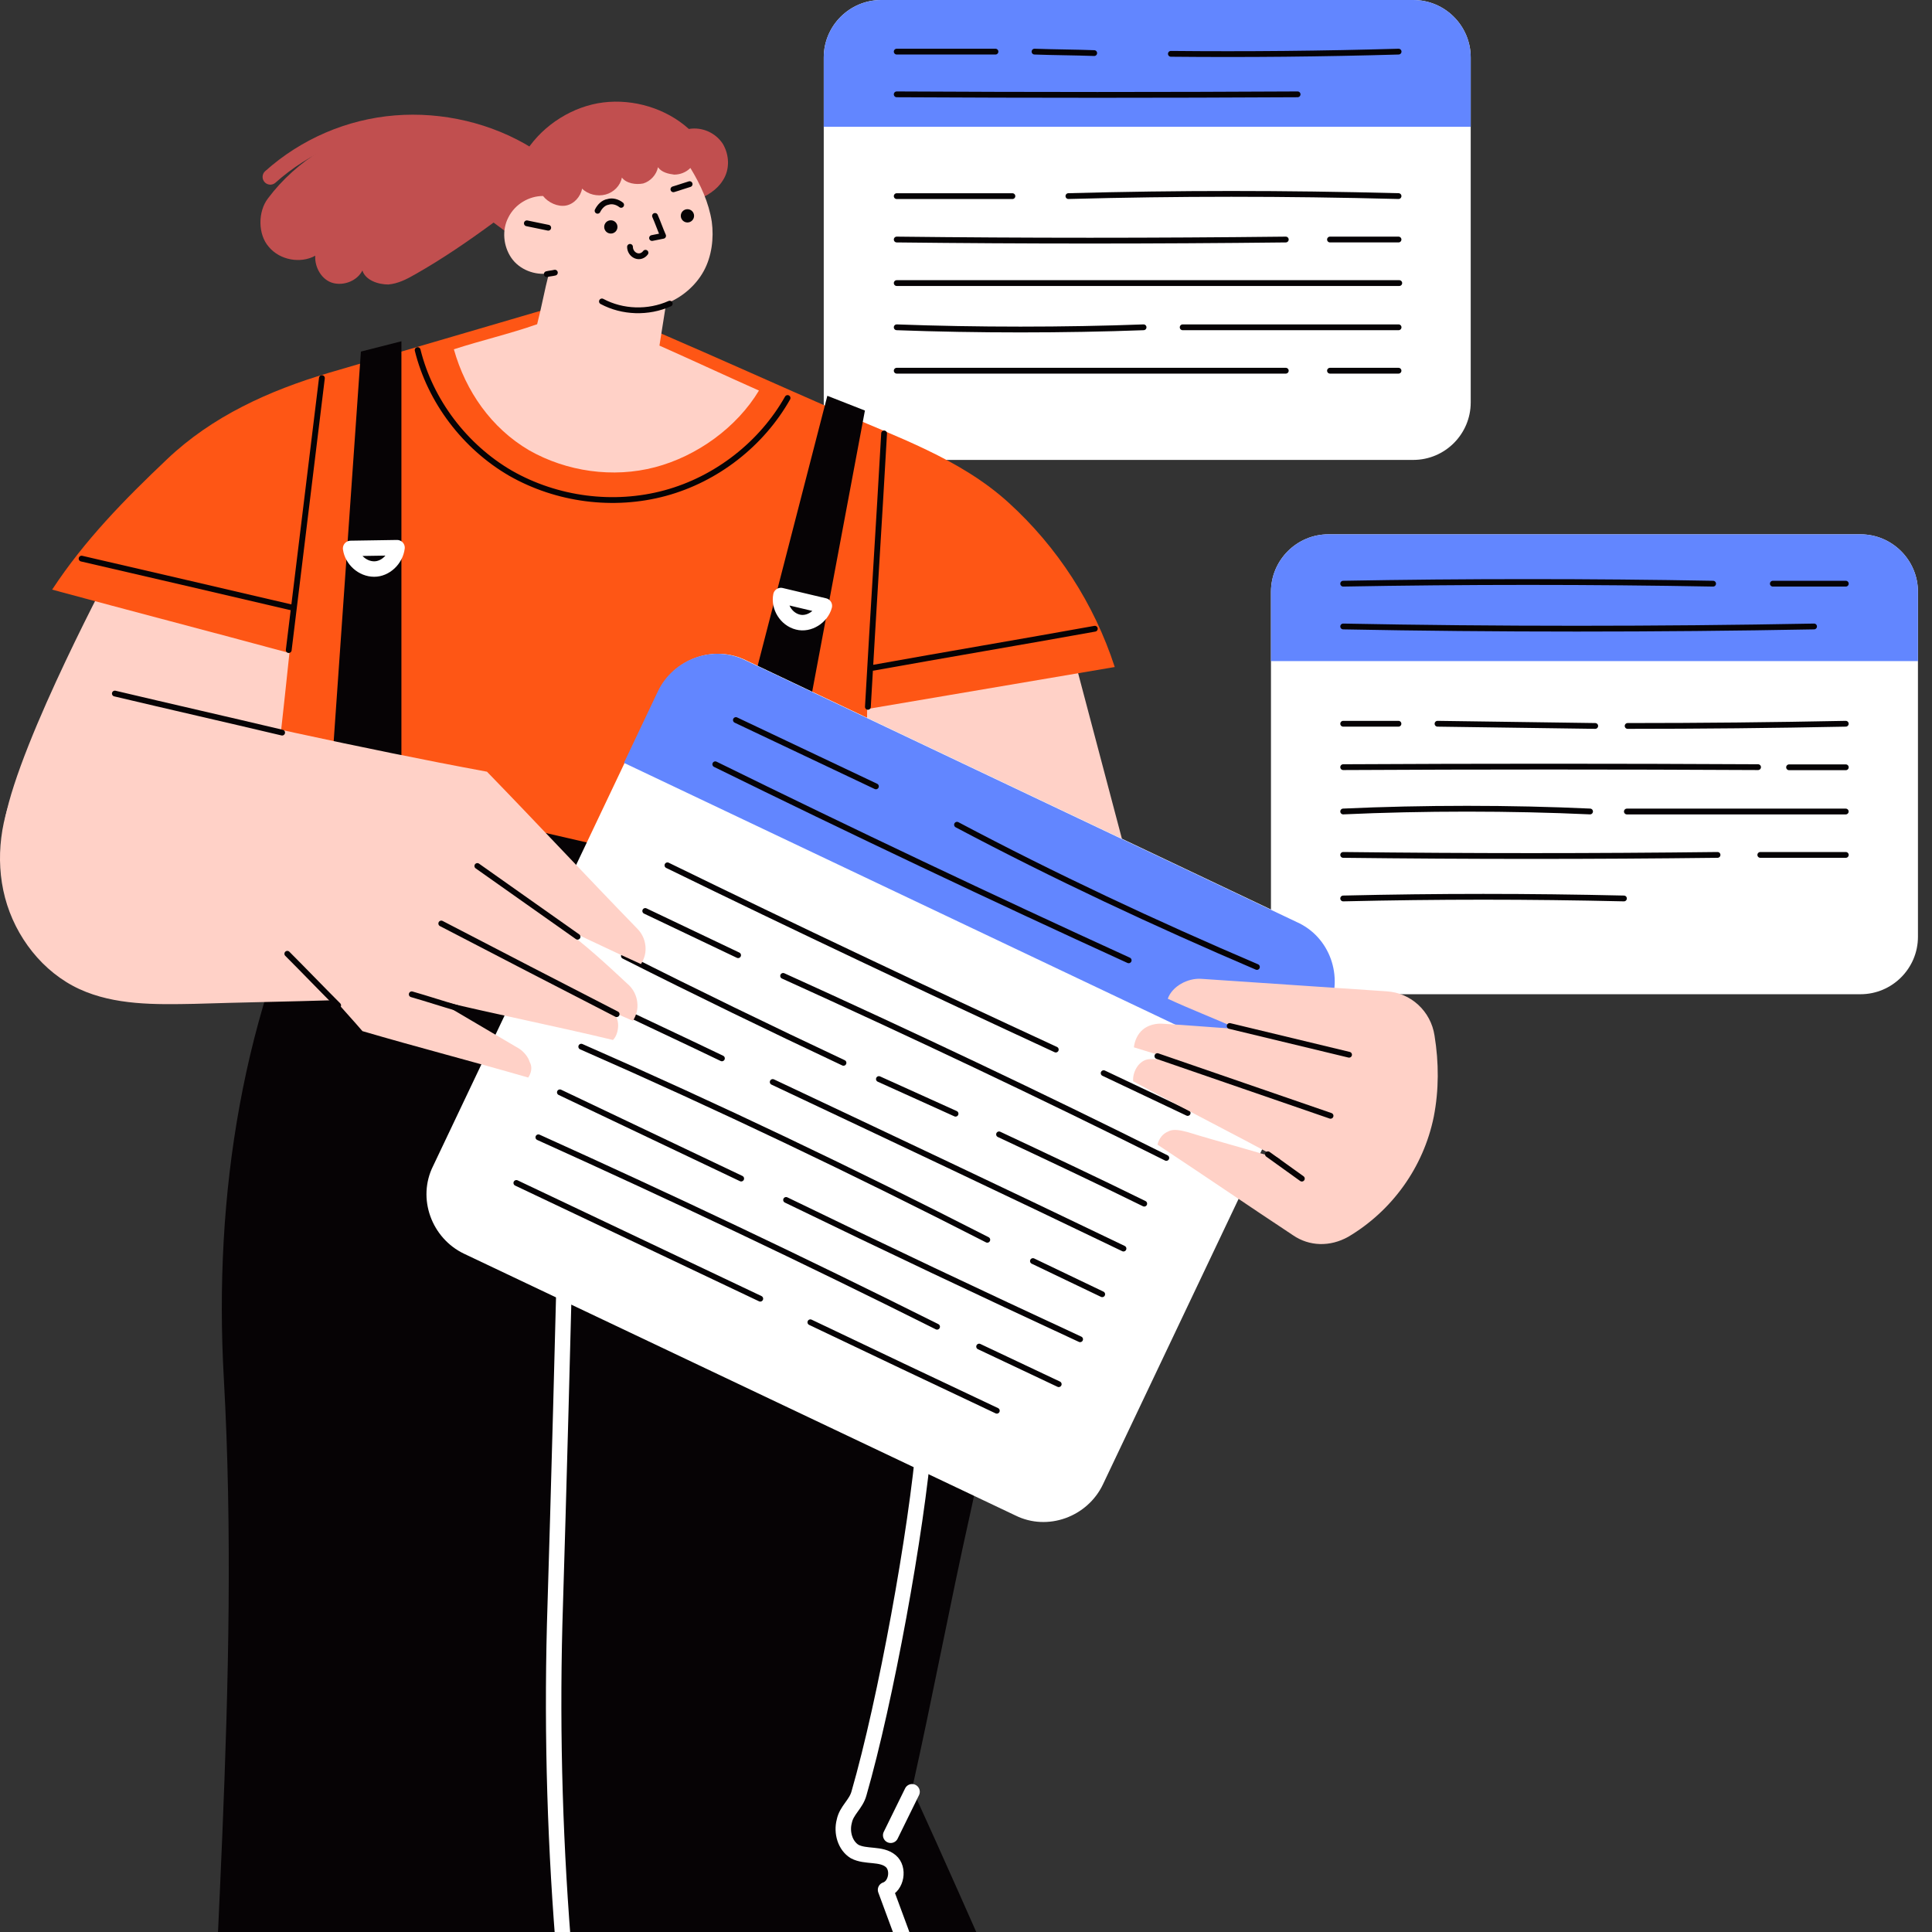 <svg width="100" height="100" viewBox="0 0 100 100" fill="none" xmlns="http://www.w3.org/2000/svg">
<rect x="0" y="0" width="100" height="100" fill="#333333" stroke="none"/>
<g id="Frame" clip-path="url(#clip0_3749_9500)">
<g id="Group">
<g id="Group_2">
<path id="Vector" d="M76.124 2.976V20.829C76.124 22.47 74.79 23.805 73.15 23.805H45.612C43.972 23.805 42.637 22.47 42.637 20.829V2.976C42.637 1.335 43.972 0 45.612 0H73.15C74.79 0 76.124 1.335 76.124 2.976Z" fill="white"/>
<path id="Vector_2" d="M76.124 2.976V6.562H42.637V2.976C42.637 1.335 43.972 0 45.612 0H73.15C74.79 0 76.124 1.335 76.124 2.976Z" fill="#6286FF"/>
<g id="Group_3">
<path id="Vector_3" d="M60.605 2.786C64.534 2.824 68.463 2.786 72.391 2.672" stroke="#060305" stroke-width="0.3" stroke-miterlimit="10" stroke-linecap="round" stroke-linejoin="round"/>
<path id="Vector_4" d="M53.547 2.672C54.577 2.71 55.606 2.71 56.636 2.748" stroke="#060305" stroke-width="0.3" stroke-miterlimit="10" stroke-linecap="round" stroke-linejoin="round"/>
<path id="Vector_5" d="M46.414 2.672C48.13 2.672 49.847 2.672 51.525 2.672" stroke="#060305" stroke-width="0.3" stroke-miterlimit="10" stroke-linecap="round" stroke-linejoin="round"/>
<path id="Vector_6" d="M46.414 4.883C53.47 4.921 60.145 4.921 67.163 4.883" stroke="#060305" stroke-width="0.3" stroke-miterlimit="10" stroke-linecap="round" stroke-linejoin="round"/>
</g>
<g id="Group_4">
<path id="Vector_7" d="M55.301 10.15C60.984 9.997 66.4 9.997 72.388 10.15" stroke="#060305" stroke-width="0.3" stroke-miterlimit="10" stroke-linecap="round" stroke-linejoin="round"/>
<path id="Vector_8" d="M46.414 10.152C48.397 10.152 50.381 10.152 52.402 10.152" stroke="#060305" stroke-width="0.3" stroke-miterlimit="10" stroke-linecap="round" stroke-linejoin="round"/>
<path id="Vector_9" d="M68.84 12.398C70.022 12.398 71.205 12.398 72.387 12.398" stroke="#060305" stroke-width="0.3" stroke-miterlimit="10" stroke-linecap="round" stroke-linejoin="round"/>
<path id="Vector_10" d="M46.414 12.398C53.051 12.475 59.725 12.475 66.552 12.398" stroke="#060305" stroke-width="0.3" stroke-miterlimit="10" stroke-linecap="round" stroke-linejoin="round"/>
<path id="Vector_11" d="M46.414 14.652H72.426" stroke="#060305" stroke-width="0.3" stroke-miterlimit="10" stroke-linecap="round" stroke-linejoin="round"/>
<path id="Vector_12" d="M61.215 16.941C64.953 16.941 68.652 16.941 72.39 16.941" stroke="#060305" stroke-width="0.3" stroke-miterlimit="10" stroke-linecap="round" stroke-linejoin="round"/>
<path id="Vector_13" d="M46.414 16.941C50.533 17.094 55.11 17.094 59.191 16.941" stroke="#060305" stroke-width="0.3" stroke-miterlimit="10" stroke-linecap="round" stroke-linejoin="round"/>
<path id="Vector_14" d="M68.84 19.188C70.022 19.188 71.205 19.188 72.387 19.188" stroke="#060305" stroke-width="0.3" stroke-miterlimit="10" stroke-linecap="round" stroke-linejoin="round"/>
<path id="Vector_15" d="M46.414 19.188C53.051 19.188 59.725 19.188 66.552 19.188" stroke="#060305" stroke-width="0.3" stroke-miterlimit="10" stroke-linecap="round" stroke-linejoin="round"/>
</g>
</g>
<g id="Group_5">
<path id="Vector_16" d="M99.273 30.632V48.486C99.273 50.126 97.938 51.461 96.298 51.461H68.76C67.12 51.461 65.785 50.126 65.785 48.486V30.632C65.785 28.991 67.12 27.656 68.76 27.656H96.298C97.938 27.656 99.273 28.991 99.273 30.632Z" fill="white"/>
<path id="Vector_17" d="M99.273 30.632V34.218H65.785V30.632C65.785 28.991 67.12 27.656 68.76 27.656H96.298C97.938 27.656 99.273 28.991 99.273 30.632Z" fill="#6286FF"/>
<g id="Group_6">
<path id="Vector_18" d="M91.762 30.211C93.02 30.211 94.279 30.211 95.538 30.211" stroke="#060305" stroke-width="0.3" stroke-miterlimit="10" stroke-linecap="round" stroke-linejoin="round"/>
<path id="Vector_19" d="M69.523 30.211C75.74 30.096 82.415 30.096 88.67 30.211" stroke="#060305" stroke-width="0.3" stroke-miterlimit="10" stroke-linecap="round" stroke-linejoin="round"/>
<path id="Vector_20" d="M69.523 32.426C77.38 32.578 85.772 32.578 93.895 32.426" stroke="#060305" stroke-width="0.3" stroke-miterlimit="10" stroke-linecap="round" stroke-linejoin="round"/>
</g>
<g id="Group_7">
<path id="Vector_21" d="M84.246 37.575C88.022 37.575 91.76 37.537 95.536 37.461" stroke="#060305" stroke-width="0.3" stroke-miterlimit="10" stroke-linecap="round" stroke-linejoin="round"/>
<path id="Vector_22" d="M74.406 37.461C77.114 37.499 79.86 37.537 82.568 37.575" stroke="#060305" stroke-width="0.3" stroke-miterlimit="10" stroke-linecap="round" stroke-linejoin="round"/>
<path id="Vector_23" d="M69.523 37.461C70.477 37.461 71.43 37.461 72.384 37.461" stroke="#060305" stroke-width="0.3" stroke-miterlimit="10" stroke-linecap="round" stroke-linejoin="round"/>
<path id="Vector_24" d="M92.602 39.715C93.593 39.715 94.585 39.715 95.538 39.715" stroke="#060305" stroke-width="0.3" stroke-miterlimit="10" stroke-linecap="round" stroke-linejoin="round"/>
<path id="Vector_25" d="M69.523 39.708C76.579 39.67 83.674 39.67 90.997 39.708" stroke="#060305" stroke-width="0.3" stroke-miterlimit="10" stroke-linecap="round" stroke-linejoin="round"/>
<path id="Vector_26" d="M84.207 42.004C87.983 42.004 91.759 42.004 95.535 42.004" stroke="#060305" stroke-width="0.3" stroke-miterlimit="10" stroke-linecap="round" stroke-linejoin="round"/>
<path id="Vector_27" d="M69.523 42.002C73.643 41.812 78.22 41.812 82.301 42.002" stroke="#060305" stroke-width="0.3" stroke-miterlimit="10" stroke-linecap="round" stroke-linejoin="round"/>
<path id="Vector_28" d="M91.113 44.25C92.601 44.25 94.05 44.25 95.538 44.25" stroke="#060305" stroke-width="0.3" stroke-miterlimit="10" stroke-linecap="round" stroke-linejoin="round"/>
<path id="Vector_29" d="M69.523 44.25C76.16 44.326 82.415 44.326 88.899 44.25" stroke="#060305" stroke-width="0.3" stroke-miterlimit="10" stroke-linecap="round" stroke-linejoin="round"/>
<path id="Vector_30" d="M69.523 46.504C74.482 46.389 79.059 46.389 84.055 46.504" stroke="#060305" stroke-width="0.3" stroke-miterlimit="10" stroke-linecap="round" stroke-linejoin="round"/>
</g>
</g>
<g id="Group_8">
<path id="Vector_31" d="M55.296 32.926L58.919 46.621L43.625 43.913V34.566L55.296 32.926Z" fill="#FFD1C7"/>
<path id="Vector_32" d="M0.258 42.386C1.059 38.228 5.941 29.148 5.941 29.148L16.582 32.506L15.743 41.356L0.258 42.386Z" fill="#FFD1C7"/>
<g id="Group_9">
<path id="Vector_33" d="M52.206 26.018C49.689 23.729 46.409 22.622 43.281 21.249C40.23 19.914 37.179 18.54 34.089 17.205C33.098 17.701 31.991 18.044 30.885 17.892C29.779 17.777 28.711 17.052 28.33 15.984C24.554 17.091 20.778 18.197 17.002 19.303C13.913 20.219 10.976 21.554 8.649 23.767C6.437 25.865 4.377 27.963 2.699 30.519C6.78 31.625 10.899 32.694 14.981 33.8C14.332 40.018 13.951 42.841 13.302 49.098L44.578 53.294C44.616 47.763 44.845 42.231 44.883 36.699C49.155 35.974 53.427 35.25 57.699 34.525C56.631 31.244 54.724 28.306 52.206 26.018Z" fill="#FE5615"/>
<path id="Vector_34" d="M21.617 18.121C22.266 20.753 24.058 23.119 26.423 24.492C28.826 25.865 31.763 26.247 34.433 25.522C37.102 24.797 39.429 22.966 40.764 20.601" stroke="#060305" stroke-width="0.3" stroke-miterlimit="10" stroke-linecap="round" stroke-linejoin="round"/>
<path id="Vector_35" d="M16.662 19.57C16.09 24.263 15.517 28.955 14.945 33.647" stroke="#060305" stroke-width="0.3" stroke-miterlimit="10" stroke-linecap="round" stroke-linejoin="round"/>
<path id="Vector_36" d="M45.761 22.434C45.494 27.164 45.189 31.856 44.922 36.587" stroke="#060305" stroke-width="0.3" stroke-miterlimit="10" stroke-linecap="round" stroke-linejoin="round"/>
<path id="Vector_37" d="M45.188 34.565C49.002 33.878 52.854 33.23 56.668 32.543" stroke="#060305" stroke-width="0.3" stroke-miterlimit="10" stroke-linecap="round" stroke-linejoin="round"/>
<path id="Vector_38" d="M4.223 28.914C7.846 29.753 11.469 30.593 15.055 31.432" stroke="#060305" stroke-width="0.3" stroke-miterlimit="10" stroke-linecap="round" stroke-linejoin="round"/>
</g>
<g id="Group_10">
<path id="Vector_39" d="M47.209 92.589C48.277 87.82 49.154 83.09 50.222 78.321C52.358 68.707 53.96 58.598 52.93 48.794L40.153 45.856L44.768 21.25L42.823 20.487L36.492 45.017L20.777 41.393V17.664L18.68 18.198L16.887 43.872C12.539 52.265 11.051 61.879 11.585 71.34C12.463 87.057 10.823 103.003 10.594 118.759C17.612 118.568 24.591 118.568 31.609 118.339C31.8 119.675 31.991 121.048 32.143 122.383C40.344 119.56 48.544 116.852 56.744 114.029C53.579 107.009 50.413 99.608 47.209 92.589Z" fill="#060305"/>
<path id="Vector_40" d="M18.148 28.386C18.225 28.958 18.759 29.454 19.369 29.454C19.941 29.454 20.475 28.958 20.551 28.348L18.148 28.386Z" stroke="white" stroke-width="0.8" stroke-miterlimit="10" stroke-linecap="round" stroke-linejoin="round"/>
<path id="Vector_41" d="M40.419 30.824C40.304 31.396 40.686 32.045 41.296 32.198C41.868 32.35 42.516 31.93 42.669 31.358L40.419 30.824Z" stroke="white" stroke-width="0.8" stroke-miterlimit="10" stroke-linecap="round" stroke-linejoin="round"/>
<path id="Vector_42" d="M29.319 61.801C29.128 69.24 28.938 76.641 28.709 84.08C28.404 95.753 29.433 107.389 31.646 118.834" stroke="white" stroke-width="0.8" stroke-miterlimit="10" stroke-linecap="round" stroke-linejoin="round"/>
<path id="Vector_43" d="M47.208 92.742C46.826 93.505 46.483 94.23 46.102 94.993" stroke="white" stroke-width="0.8" stroke-miterlimit="10" stroke-linecap="round" stroke-linejoin="round"/>
<path id="Vector_44" d="M47.857 74.356C47.438 79.315 45.836 88.051 44.462 92.82C44.31 93.392 43.814 93.697 43.7 94.269C43.547 94.841 43.738 95.528 44.234 95.833C44.806 96.139 45.607 95.91 46.103 96.329C46.56 96.711 46.408 97.626 45.836 97.817C47.933 103.425 49.917 109.3 52.053 114.908" stroke="white" stroke-width="0.8" stroke-miterlimit="10" stroke-linecap="round" stroke-linejoin="round"/>
</g>
<g id="Group_11">
<path id="Vector_45" d="M68.759 52.266L57.087 76.834C56.287 78.512 54.227 79.275 52.549 78.436L24.019 64.893C22.341 64.092 21.578 62.032 22.417 60.353L34.089 35.785C34.889 34.107 36.949 33.344 38.627 34.183L67.157 47.726C68.835 48.489 69.56 50.549 68.759 52.266Z" fill="white"/>
<path id="Vector_46" d="M68.76 52.266L67.005 55.966L32.297 39.486L34.051 35.785C34.852 34.107 36.912 33.344 38.59 34.183L67.12 47.726C68.836 48.489 69.561 50.549 68.76 52.266Z" fill="#6286FF"/>
<g id="Group_12">
<path id="Vector_47" d="M49.535 42.688C54.57 45.358 59.795 47.8 65.058 50.05" stroke="#060305" stroke-width="0.3" stroke-miterlimit="10" stroke-linecap="round" stroke-linejoin="round"/>
<path id="Vector_48" d="M38.09 37.27C40.493 38.414 42.934 39.559 45.337 40.703" stroke="#060305" stroke-width="0.3" stroke-miterlimit="10" stroke-linecap="round" stroke-linejoin="round"/>
<path id="Vector_49" d="M37.023 39.559C44.003 42.992 51.403 46.502 58.42 49.706" stroke="#060305" stroke-width="0.3" stroke-miterlimit="10" stroke-linecap="round" stroke-linejoin="round"/>
</g>
<g id="Group_13">
<path id="Vector_50" d="M57.125 55.547C58.574 56.234 60.024 56.92 61.473 57.607" stroke="#060305" stroke-width="0.3" stroke-miterlimit="10" stroke-linecap="round" stroke-linejoin="round"/>
<path id="Vector_51" d="M34.547 44.789C41.107 47.994 48.049 51.274 54.647 54.326" stroke="#060305" stroke-width="0.3" stroke-miterlimit="10" stroke-linecap="round" stroke-linejoin="round"/>
<path id="Vector_52" d="M40.535 50.512C47.019 53.449 53.961 56.73 60.368 59.934" stroke="#060305" stroke-width="0.3" stroke-miterlimit="10" stroke-linecap="round" stroke-linejoin="round"/>
<path id="Vector_53" d="M33.398 47.152C35 47.915 36.602 48.678 38.204 49.441" stroke="#060305" stroke-width="0.3" stroke-miterlimit="10" stroke-linecap="round" stroke-linejoin="round"/>
<path id="Vector_54" d="M51.711 58.715C54.228 59.898 56.745 61.08 59.225 62.301" stroke="#060305" stroke-width="0.3" stroke-miterlimit="10" stroke-linecap="round" stroke-linejoin="round"/>
<path id="Vector_55" d="M45.492 55.852C46.827 56.462 48.124 57.034 49.459 57.645" stroke="#060305" stroke-width="0.3" stroke-miterlimit="10" stroke-linecap="round" stroke-linejoin="round"/>
<path id="Vector_56" d="M32.293 49.48C36.069 51.388 39.845 53.219 43.659 55.012" stroke="#060305" stroke-width="0.3" stroke-miterlimit="10" stroke-linecap="round" stroke-linejoin="round"/>
<path id="Vector_57" d="M39.996 56.004C46.06 58.865 52.125 61.726 58.151 64.626" stroke="#060305" stroke-width="0.3" stroke-miterlimit="10" stroke-linecap="round" stroke-linejoin="round"/>
<path id="Vector_58" d="M31.188 51.844C33.247 52.836 35.307 53.789 37.366 54.781" stroke="#060305" stroke-width="0.3" stroke-miterlimit="10" stroke-linecap="round" stroke-linejoin="round"/>
<path id="Vector_59" d="M53.465 65.273C54.647 65.846 55.868 66.418 57.05 66.99" stroke="#060305" stroke-width="0.3" stroke-miterlimit="10" stroke-linecap="round" stroke-linejoin="round"/>
<path id="Vector_60" d="M30.086 54.176C37.218 57.304 44.16 60.623 51.102 64.171" stroke="#060305" stroke-width="0.3" stroke-miterlimit="10" stroke-linecap="round" stroke-linejoin="round"/>
<path id="Vector_61" d="M40.688 62.109C45.951 64.665 50.719 66.916 55.906 69.32" stroke="#060305" stroke-width="0.3" stroke-miterlimit="10" stroke-linecap="round" stroke-linejoin="round"/>
<path id="Vector_62" d="M28.98 56.539C32.108 58.027 35.236 59.515 38.363 61.002" stroke="#060305" stroke-width="0.3" stroke-miterlimit="10" stroke-linecap="round" stroke-linejoin="round"/>
<path id="Vector_63" d="M50.68 69.699C52.053 70.348 53.426 70.996 54.799 71.645" stroke="#060305" stroke-width="0.3" stroke-miterlimit="10" stroke-linecap="round" stroke-linejoin="round"/>
<path id="Vector_64" d="M27.867 58.867C34.961 62.072 41.483 65.162 48.502 68.671" stroke="#060305" stroke-width="0.3" stroke-miterlimit="10" stroke-linecap="round" stroke-linejoin="round"/>
<path id="Vector_65" d="M41.945 68.441C45.149 69.967 48.353 71.493 51.595 73.019" stroke="#060305" stroke-width="0.3" stroke-miterlimit="10" stroke-linecap="round" stroke-linejoin="round"/>
<path id="Vector_66" d="M26.727 61.23C30.922 63.214 35.156 65.236 39.351 67.22" stroke="#060305" stroke-width="0.3" stroke-miterlimit="10" stroke-linecap="round" stroke-linejoin="round"/>
</g>
</g>
<g id="Group_14">
<g id="Group_15">
<path id="Vector_67" d="M13.992 9.157C15.785 7.554 18.073 6.563 20.476 6.372C22.841 6.181 25.32 6.753 27.341 8.012" stroke="#C14F4F" stroke-width="0.8" stroke-miterlimit="10" stroke-linecap="round" stroke-linejoin="round"/>
<path id="Vector_68" d="M37.409 7.438C37.028 6.866 36.341 6.561 35.655 6.675C34.472 5.607 32.794 5.111 31.23 5.302C29.667 5.493 28.141 6.446 27.264 7.781C25.166 6.484 22.534 5.988 20.093 6.446C17.652 6.904 15.364 8.277 13.876 10.261C13.342 10.948 13.342 12.13 13.914 12.779C14.487 13.466 15.555 13.656 16.317 13.237C16.279 13.847 16.661 14.496 17.233 14.648C17.805 14.801 18.491 14.534 18.758 14C18.911 14.496 19.559 14.725 20.093 14.725C20.589 14.686 21.047 14.457 21.505 14.191C22.916 13.389 24.251 12.474 25.547 11.52C25.967 11.825 26.348 12.13 26.768 12.398L36.036 10.376C36.57 10.147 37.104 9.841 37.409 9.346C37.791 8.773 37.753 8.01 37.409 7.438Z" fill="#C14F4F"/>
</g>
<g id="Group_16">
<path id="Vector_69" d="M39.283 20.215C37.566 19.452 35.85 18.651 34.133 17.888C34.248 17.163 34.362 16.439 34.477 15.714C35.278 15.409 36.002 14.798 36.422 14.035C36.842 13.272 36.956 12.319 36.842 11.479C36.689 10.487 36.269 9.572 35.735 8.694C35.507 8.923 35.202 9.038 34.896 9.038C34.591 9 34.248 8.923 34.057 8.656C33.981 9.038 33.676 9.381 33.294 9.496C32.913 9.572 32.417 9.496 32.188 9.19C32.112 9.61 31.769 9.953 31.349 10.068C30.93 10.182 30.434 10.068 30.129 9.763C30.052 10.182 29.709 10.564 29.29 10.64C28.87 10.716 28.374 10.487 28.107 10.144C27.383 10.144 26.658 10.564 26.315 11.25C25.971 11.899 26.048 12.738 26.467 13.349C26.887 13.959 27.688 14.264 28.412 14.15C28.183 15.027 28.031 15.905 27.802 16.782C26.391 17.278 24.903 17.621 23.492 18.079C24.102 20.254 25.437 22.161 27.383 23.305C29.328 24.412 31.731 24.755 33.905 24.183C36.079 23.611 38.138 22.123 39.283 20.215Z" fill="#FFD1C7"/>
<path id="Vector_70" d="M35.582 11.515C35.771 11.515 35.925 11.361 35.925 11.171C35.925 10.982 35.771 10.828 35.582 10.828C35.392 10.828 35.238 10.982 35.238 11.171C35.238 11.361 35.392 11.515 35.582 11.515Z" fill="#060305"/>
<path id="Vector_71" d="M31.96 11.746C31.96 11.555 31.807 11.402 31.617 11.402C31.426 11.402 31.273 11.555 31.273 11.746C31.273 11.936 31.426 12.089 31.617 12.089C31.807 12.089 31.96 11.936 31.96 11.746Z" fill="#060305"/>
<path id="Vector_72" d="M27.27 11.559C27.651 11.635 27.994 11.711 28.376 11.787" stroke="#060305" stroke-width="0.3" stroke-miterlimit="10" stroke-linecap="round" stroke-linejoin="round"/>
<path id="Vector_73" d="M30.93 10.91C31.044 10.681 31.235 10.49 31.464 10.452C31.692 10.376 31.959 10.452 32.15 10.604" stroke="#060305" stroke-width="0.3" stroke-miterlimit="10" stroke-linecap="round" stroke-linejoin="round"/>
<path id="Vector_74" d="M34.855 9.798C35.123 9.722 35.428 9.608 35.695 9.531" stroke="#060305" stroke-width="0.3" stroke-miterlimit="10" stroke-linecap="round" stroke-linejoin="round"/>
<path id="Vector_75" d="M33.75 12.32C33.941 12.282 34.131 12.244 34.322 12.206C34.17 11.863 34.055 11.519 33.903 11.176" stroke="#060305" stroke-width="0.3" stroke-miterlimit="10" stroke-linecap="round" stroke-linejoin="round"/>
<path id="Vector_76" d="M32.609 12.777C32.609 12.968 32.724 13.159 32.914 13.235C33.105 13.311 33.296 13.235 33.41 13.082" stroke="#060305" stroke-width="0.3" stroke-miterlimit="10" stroke-linecap="round" stroke-linejoin="round"/>
<path id="Vector_77" d="M31.156 15.602C32.224 16.174 33.559 16.212 34.665 15.716" stroke="#060305" stroke-width="0.3" stroke-miterlimit="10" stroke-linecap="round" stroke-linejoin="round"/>
<path id="Vector_78" d="M28.301 14.19C28.453 14.151 28.568 14.151 28.72 14.113" stroke="#060305" stroke-width="0.3" stroke-miterlimit="10" stroke-linecap="round" stroke-linejoin="round"/>
</g>
</g>
<g id="Group_17">
<path id="Vector_79" d="M27.341 55.774C24.443 54.935 21.62 54.21 18.76 53.371C18.302 52.837 17.806 52.303 17.349 51.769C14.908 51.845 12.466 51.883 10.064 51.959C8.042 51.998 5.944 52.036 4.114 51.197C2.207 50.319 0.795 48.488 0.261 46.466C-0.273 44.444 0.033 42.231 0.986 40.362C1.94 38.493 3.656 36.814 5.487 35.746C12.047 37.234 18.607 38.722 25.206 39.943C27.837 42.651 30.355 45.36 32.986 48.068C33.215 48.297 33.368 48.602 33.406 48.946C33.444 49.289 33.368 49.594 33.177 49.899C31.804 49.289 30.431 48.602 29.058 47.992C30.316 48.907 31.422 49.938 32.567 51.006C32.796 51.235 32.948 51.54 32.986 51.883C33.025 52.227 32.948 52.532 32.758 52.837C32.414 52.684 32.033 52.532 31.689 52.341C31.88 52.532 31.995 52.799 31.995 53.066C31.995 53.333 31.918 53.638 31.728 53.829C28.715 53.104 25.625 52.493 22.612 51.769C24.023 52.608 25.473 53.447 26.884 54.286C27.113 54.439 27.341 54.706 27.418 54.973C27.57 55.24 27.494 55.545 27.341 55.774Z" fill="#FFD1C7"/>
<path id="Vector_80" d="M5.945 35.898C8.844 36.585 11.705 37.234 14.603 37.92" stroke="#060305" stroke-width="0.3" stroke-miterlimit="10" stroke-linecap="round" stroke-linejoin="round"/>
<path id="Vector_81" d="M14.871 49.367C15.748 50.245 16.626 51.16 17.503 52.038" stroke="#060305" stroke-width="0.3" stroke-miterlimit="10" stroke-linecap="round" stroke-linejoin="round"/>
<path id="Vector_82" d="M21.312 51.465C22.113 51.694 22.914 51.961 23.715 52.19" stroke="#060305" stroke-width="0.3" stroke-miterlimit="10" stroke-linecap="round" stroke-linejoin="round"/>
<path id="Vector_83" d="M22.84 47.801C25.853 49.365 28.866 50.929 31.917 52.493" stroke="#060305" stroke-width="0.3" stroke-miterlimit="10" stroke-linecap="round" stroke-linejoin="round"/>
<path id="Vector_84" d="M24.707 44.824C26.423 46.045 28.178 47.266 29.894 48.486" stroke="#060305" stroke-width="0.3" stroke-miterlimit="10" stroke-linecap="round" stroke-linejoin="round"/>
</g>
<g id="Group_18">
<path id="Vector_85" d="M66.928 63.938C64.563 62.374 62.275 60.81 59.91 59.246C59.986 58.941 60.177 58.674 60.482 58.559C60.749 58.407 61.169 58.521 61.474 58.598C63.076 59.093 64.716 59.513 66.279 60.009C63.762 58.636 61.169 57.339 58.651 55.965C58.613 55.469 58.956 54.859 59.49 54.821C59.834 54.821 60.253 54.821 60.558 54.783C59.948 54.592 59.3 54.401 58.69 54.21C58.728 53.867 58.88 53.524 59.147 53.295C59.414 53.066 59.834 52.952 60.215 52.99C61.512 53.066 62.77 53.18 64.067 53.257C62.885 52.723 61.588 52.227 60.444 51.693C60.673 51.044 61.474 50.624 62.16 50.663L71.772 51.311C73.031 51.387 74.06 52.341 74.251 53.6C74.48 55.011 74.48 56.423 74.213 57.796C73.679 60.429 72.039 62.679 69.788 64.015C68.835 64.549 67.767 64.511 66.928 63.938Z" fill="#FFD1C7"/>
<path id="Vector_86" d="M59.906 54.664C62.881 55.694 65.894 56.724 68.869 57.754" stroke="#060305" stroke-width="0.3" stroke-miterlimit="10" stroke-linecap="round" stroke-linejoin="round"/>
<path id="Vector_87" d="M63.648 53.105C65.708 53.601 67.768 54.097 69.827 54.593" stroke="#060305" stroke-width="0.3" stroke-miterlimit="10" stroke-linecap="round" stroke-linejoin="round"/>
<path id="Vector_88" d="M65.629 59.746C66.201 60.166 66.811 60.585 67.383 61.005" stroke="#060305" stroke-width="0.3" stroke-miterlimit="10" stroke-linecap="round" stroke-linejoin="round"/>
</g>
</g>
</g>
</g>
<defs>
<clipPath id="clip0_3749_9500">
<rect width="100" height="100" fill="white"/>
</clipPath>
</defs>
</svg>
